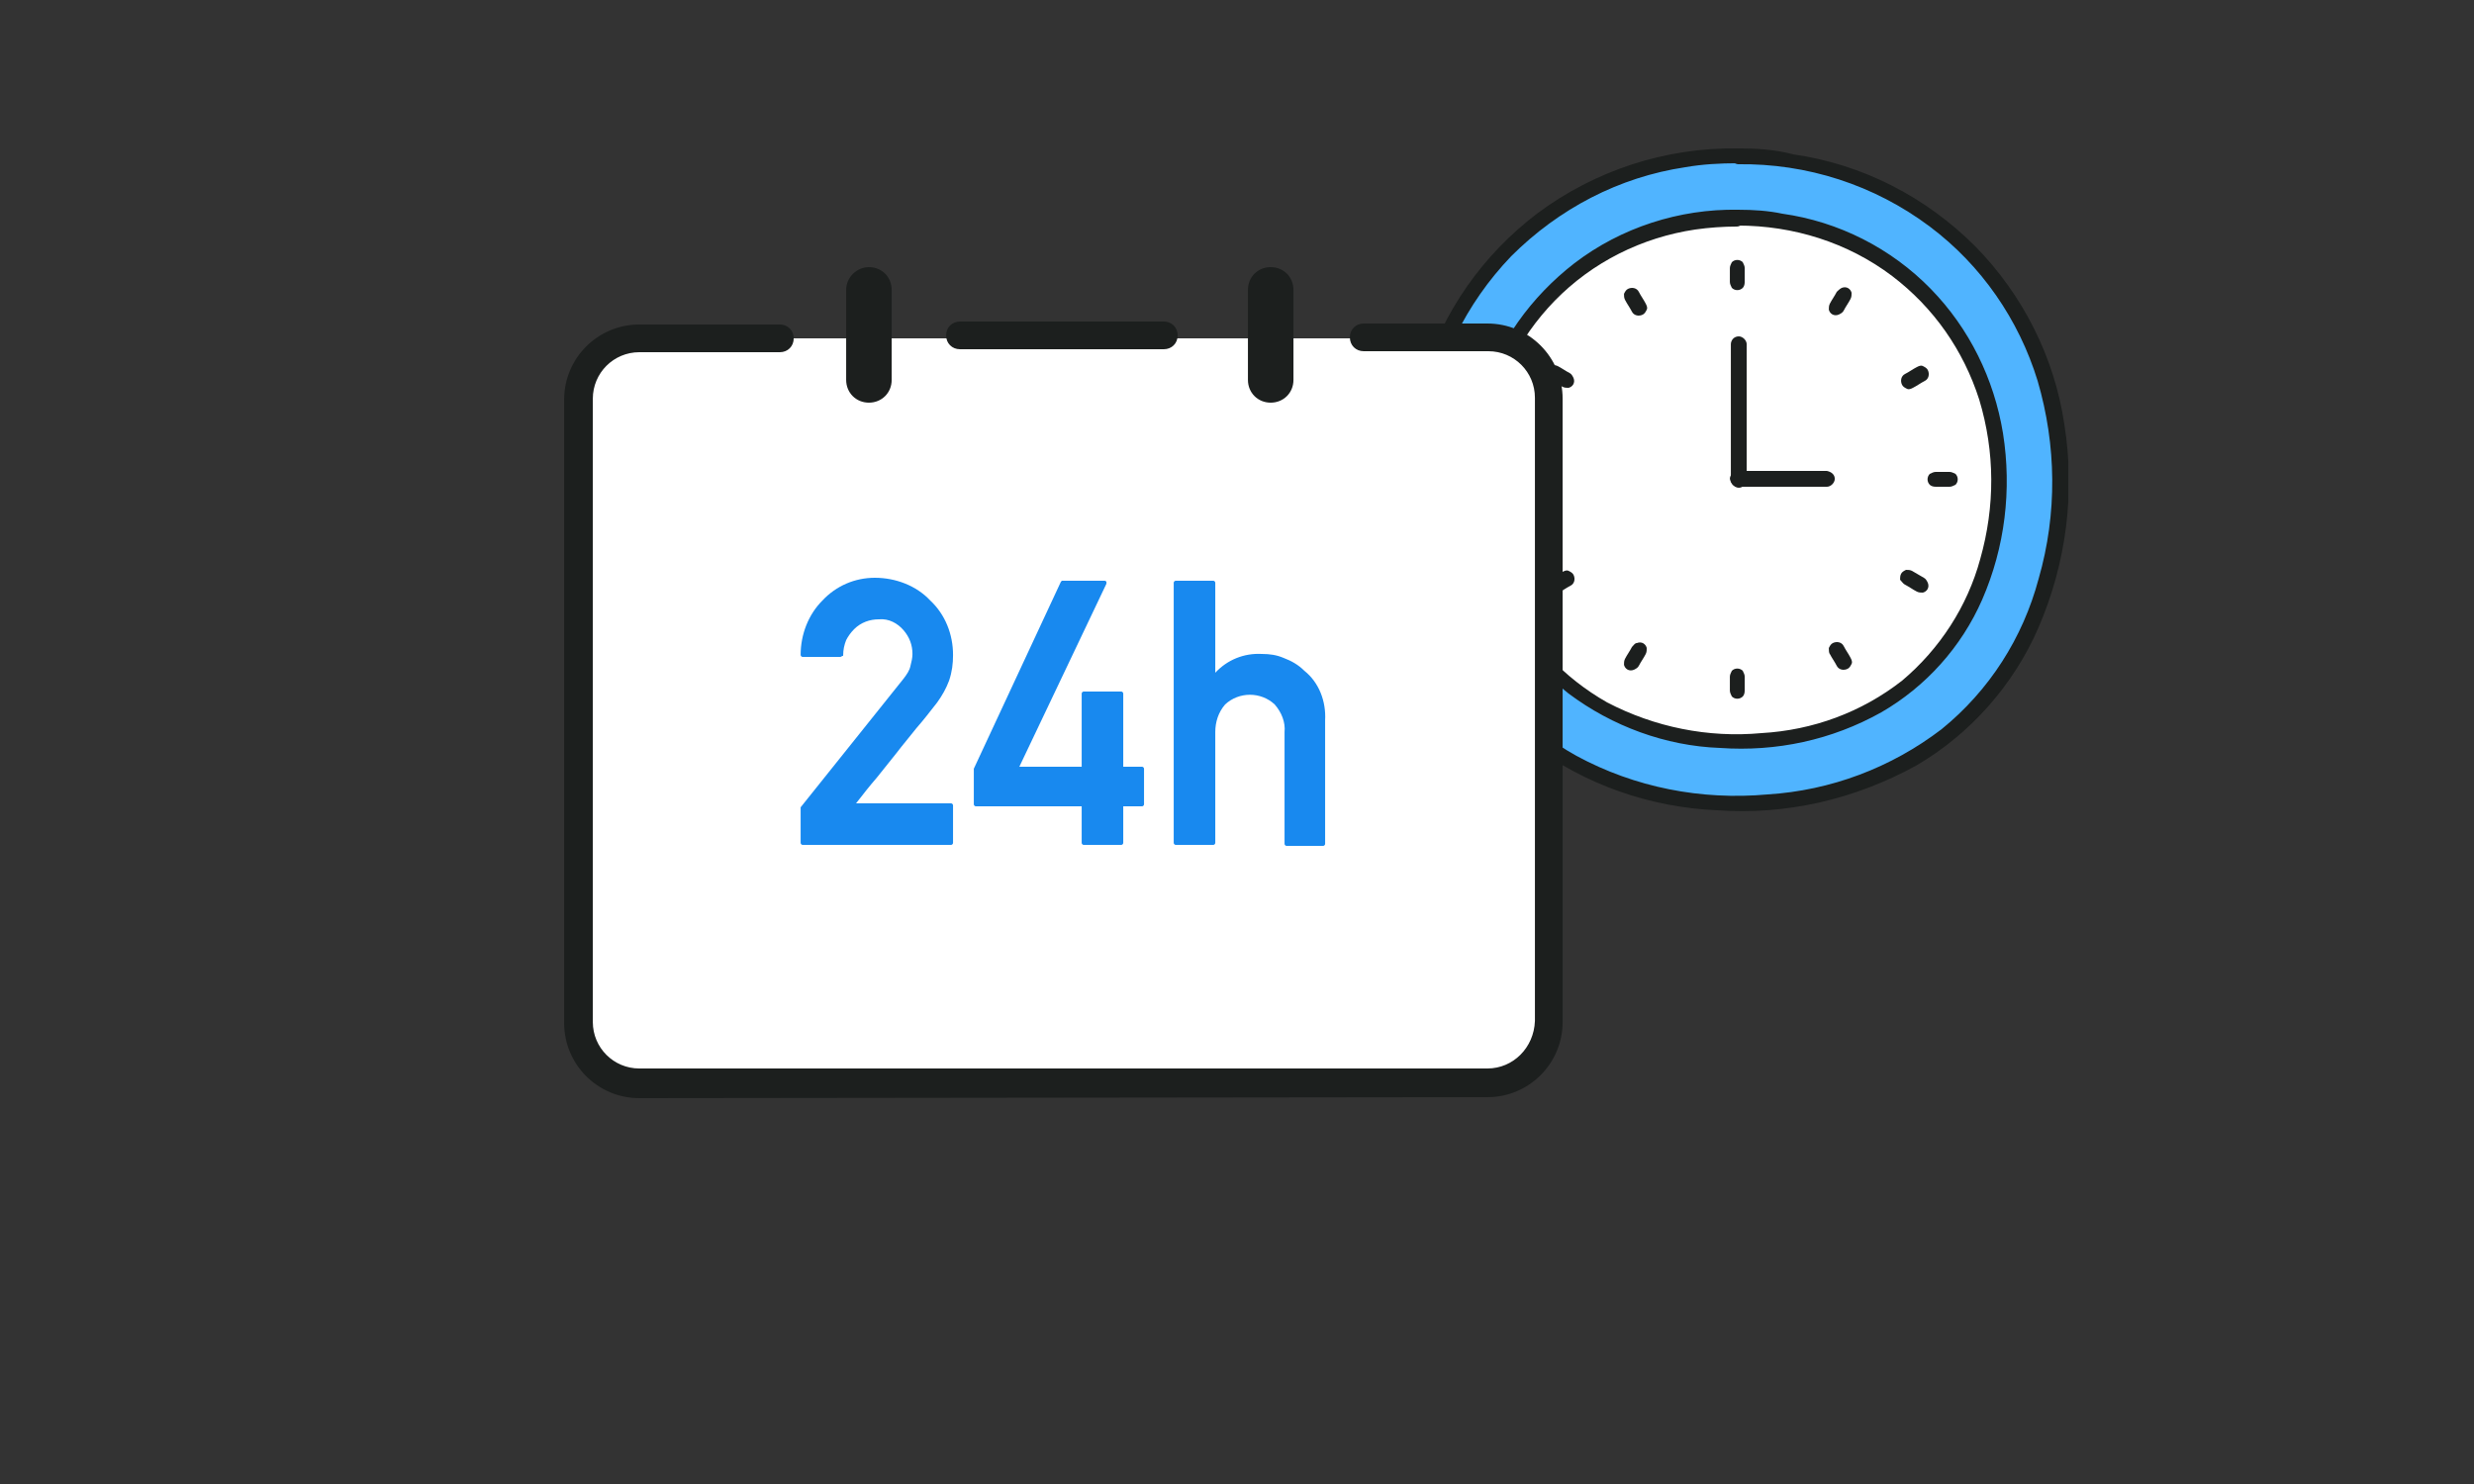 <?xml version="1.0" encoding="utf-8"?>
<!-- Generator: Adobe Illustrator 27.0.1, SVG Export Plug-In . SVG Version: 6.00 Build 0)  -->
<svg version="1.1" id="レイヤー_1" xmlns="http://www.w3.org/2000/svg" xmlns:xlink="http://www.w3.org/1999/xlink" x="0px"
	 y="0px" viewBox="0 0 250 150" style="enable-background:new 0 0 250 150;" xml:space="preserve">
<rect x="0" y="0" width="250" height="150" fill="#333333" stroke="none"/>
<style type="text/css">
	.st0{clip-path:url(#SVGID_00000149378599944874159020000002484283783542433955_);}
	.st1{fill:#50B4FF;}
	.st2{fill:#1C1F1E;}
	.st3{fill:#FFFFFF;}
	.st4{fill:none;}
	.st5{fill:#1889EF;}
</style>
<g id="グループ_168" transform="translate(57.005 15)">
	<g>
		<defs>
			<rect id="SVGID_1_" x="0" width="152" height="96"/>
		</defs>
		<clipPath id="SVGID_00000045583424472950536350000005937775513529517978_">
			<use xlink:href="#SVGID_1_"  style="overflow:visible;"/>
		</clipPath>
		
			<g id="グループ_167" transform="translate(0 0)" style="clip-path:url(#SVGID_00000045583424472950536350000005937775513529517978_);">
			<path id="パス_3211" class="st1" d="M118.6,0.8c-19.3,0-32.6,14.9-32.6,32.4c0,19.5,13.6,33,32.6,33c19.7,0,32.6-13.6,32.6-33
				C151.2,15.6,137.8,0.8,118.6,0.8"/>
			<path id="パス_3212" class="st2" d="M118.6,0c-7.3-0.1-14.4,2.2-20.3,6.6c-5.5,4.2-9.5,9.9-11.5,16.5c-2.1,6.9-2,14.2,0,21.1
				c1.9,6.3,5.7,11.9,10.9,16c5.4,4.1,12,6.4,18.8,6.7c7,0.5,13.9-1.1,20.1-4.5c5.5-3.2,9.9-8.2,12.4-14c2.8-6.5,3.7-13.6,2.6-20.5
				c-1-6.8-4.2-13.1-9-18c-5-5-11.4-8.3-18.4-9.3C122.3,0.1,120.5,0,118.6,0c-0.4,0-0.8,0.4-0.8,0.8c0,0.4,0.3,0.7,0.8,0.8
				c7-0.1,13.8,2.1,19.4,6.3c5.2,3.9,9,9.4,10.9,15.6c1.9,6.5,2,13.4,0.1,20c-1.6,6-5,11.3-9.8,15.2c-5.1,3.9-11.2,6.2-17.6,6.6
				c-6.7,0.6-13.4-0.7-19.3-3.9c-5.4-3-9.8-7.7-12.4-13.4c-1.4-3-2.3-6.2-2.7-9.5c-0.5-3.4-0.5-6.9,0-10.3c1-6.5,3.9-12.5,8.5-17.3
				c4.8-4.8,10.9-8,17.6-9c1.7-0.3,3.5-0.4,5.3-0.4c0.4,0,0.8-0.4,0.8-0.8C119.4,0.3,119,0,118.6,0"/>
			<path id="パス_3213" class="st3" d="M118.6,7C104.3,6.7,92.5,18,92.2,32.3c0,0.3,0,0.6,0,0.9c0,15.8,11,26.7,26.4,26.7
				c16,0,26.4-11,26.4-26.7c0.2-14.3-11.2-26-25.5-26.2C119.2,7,118.9,7,118.6,7"/>
			<path id="パス_3214" class="st2" d="M118.6,6.2c-5.9-0.1-11.8,1.8-16.5,5.4c-4.4,3.4-7.7,8-9.4,13.4C91,30.5,91,36.4,92.7,42
				c1.5,5.2,4.6,9.8,8.8,13.1c4.4,3.3,9.8,5.3,15.3,5.5c5.7,0.4,11.3-0.8,16.3-3.6c4.5-2.6,8.1-6.6,10.2-11.4
				c2.3-5.3,3-11.1,2.1-16.8c-0.9-5.5-3.4-10.6-7.3-14.6c-4-4.1-9.3-6.8-15-7.6C121.7,6.3,120.2,6.2,118.6,6.2
				c-0.4,0-0.8,0.4-0.8,0.8c0,0.4,0.3,0.7,0.8,0.8c5.6,0,11.1,1.7,15.6,5.1c4.2,3.2,7.2,7.5,8.8,12.5c1.6,5.3,1.6,10.8,0.1,16.1
				c-1.3,4.8-4.1,9.1-7.9,12.3c-4.1,3.2-9,5-14.2,5.3c-5.4,0.5-10.8-0.6-15.6-3.1c-4.4-2.5-7.9-6.2-10-10.8c-2.2-5-3-10.5-2.2-15.9
				c0.8-5.2,3.2-10.1,6.9-13.9c3.8-3.9,8.8-6.4,14.2-7.2c1.4-0.2,2.8-0.3,4.2-0.3c0.4,0,0.8-0.4,0.8-0.8
				C119.4,6.5,119,6.2,118.6,6.2"/>
			<path id="パス_3215" class="st2" d="M118.6,34.2h9c0.4,0,0.8-0.4,0.8-0.8c0-0.4-0.3-0.7-0.8-0.8h-9c-0.4,0-0.8,0.4-0.8,0.8
				C117.9,33.9,118.2,34.2,118.6,34.2"/>
			<path id="パス_3216" class="st2" d="M117.9,19.8v13.7c0,0.4,0.4,0.8,0.8,0.8c0.4,0,0.7-0.3,0.8-0.8c0-3.7,0-7.5,0-11.2v-2.5
				c0-0.4-0.4-0.8-0.8-0.8C118.2,19,117.9,19.4,117.9,19.8"/>
			<path id="パス_3217" class="st2" d="M117.8,12.1c0,0.5,0,0.9,0,1.4c0,0.2,0.1,0.4,0.2,0.6c0.3,0.3,0.8,0.3,1.1,0
				c0.1-0.1,0.2-0.3,0.2-0.6c0-0.5,0-0.9,0-1.4c0-0.2-0.1-0.4-0.2-0.6c-0.3-0.3-0.8-0.3-1.1,0c0,0,0,0,0,0l0,0
				C117.9,11.7,117.8,11.9,117.8,12.1z"/>
			<path id="パス_3218" class="st2" d="M117.8,53.4c0,0.5,0,0.9,0,1.4c0,0.2,0.1,0.4,0.2,0.6c0.3,0.3,0.8,0.3,1.1,0
				c0.1-0.1,0.2-0.3,0.2-0.6c0-0.5,0-0.9,0-1.4c0-0.2-0.1-0.4-0.2-0.6c-0.3-0.3-0.8-0.3-1.1,0c0,0,0,0,0,0l0,0
				C117.9,53,117.8,53.2,117.8,53.4z"/>
			<path id="パス_3219" class="st2" d="M140,32.7c-0.5,0-0.9,0-1.4,0c-0.2,0-0.4,0.1-0.6,0.2c-0.3,0.3-0.3,0.8,0,1.1c0,0,0,0,0,0
				c0.1,0.1,0.3,0.2,0.6,0.2h1.4c0.2,0,0.4-0.1,0.6-0.2c0.3-0.3,0.3-0.8,0-1.1l0,0C140.4,32.8,140.2,32.7,140,32.7L140,32.7z"/>
			<path id="パス_3220" class="st2" d="M98.6,32.7c-0.5,0-0.9,0-1.4,0c-0.2,0-0.4,0.1-0.6,0.2c-0.3,0.3-0.3,0.8,0,1.1c0,0,0,0,0,0
				c0.1,0.1,0.3,0.2,0.6,0.2h1.4c0.2,0,0.4-0.1,0.6-0.2c0.3-0.3,0.3-0.8,0-1.1l0,0C99,32.8,98.8,32.7,98.6,32.7L98.6,32.7z"/>
			<path id="パス_3221" class="st2" d="M107.2,15.3c0.2,0.4,0.5,0.8,0.7,1.2c0.2,0.4,0.7,0.5,1.1,0.3c0.2-0.1,0.3-0.3,0.4-0.5
				c0.1-0.2,0-0.4-0.1-0.6c-0.2-0.4-0.5-0.8-0.7-1.2c-0.2-0.4-0.7-0.5-1.1-0.3c-0.2,0.1-0.3,0.3-0.4,0.5
				C107.1,14.9,107.1,15.1,107.2,15.3z"/>
			<path id="パス_3222" class="st2" d="M127.9,51.1c0.2,0.4,0.5,0.8,0.7,1.2c0.2,0.4,0.7,0.5,1.1,0.3c0.2-0.1,0.3-0.3,0.4-0.5
				c0.1-0.2,0-0.4-0.1-0.6c-0.2-0.4-0.5-0.8-0.7-1.2c-0.2-0.4-0.7-0.5-1.1-0.3c-0.2,0.1-0.3,0.3-0.4,0.5
				C127.8,50.7,127.8,51,127.9,51.1z"/>
			<path id="パス_3223" class="st2" d="M136.7,22.1c-0.4,0.2-0.8,0.5-1.2,0.7c-0.4,0.2-0.5,0.7-0.3,1.1c0.1,0.2,0.3,0.3,0.5,0.4
				c0.2,0.1,0.4,0,0.6-0.1c0.4-0.2,0.8-0.5,1.2-0.7c0.4-0.2,0.5-0.7,0.3-1.1c-0.1-0.2-0.3-0.3-0.5-0.4
				C137.1,21.9,136.9,22,136.7,22.1"/>
			<path id="パス_3224" class="st2" d="M100.9,42.8c-0.4,0.2-0.8,0.5-1.2,0.7c-0.4,0.2-0.5,0.7-0.3,1.1c0.1,0.2,0.3,0.3,0.5,0.4
				c0.2,0.1,0.4,0,0.6-0.1c0.4-0.2,0.8-0.5,1.2-0.7c0.4-0.2,0.5-0.7,0.3-1.1c-0.1-0.2-0.3-0.3-0.5-0.4
				C101.3,42.6,101.1,42.7,100.9,42.8L100.9,42.8z"/>
			<path id="パス_3225" class="st2" d="M128.6,14.5c-0.2,0.4-0.5,0.8-0.7,1.2c-0.1,0.2-0.1,0.4-0.1,0.6c0.1,0.4,0.5,0.7,1,0.5
				c0,0,0,0,0,0c0.2-0.1,0.4-0.2,0.5-0.4c0.2-0.4,0.5-0.8,0.7-1.2c0.1-0.2,0.1-0.4,0.1-0.6c-0.1-0.4-0.5-0.7-1-0.5l0,0
				C128.9,14.2,128.7,14.4,128.6,14.5L128.6,14.5z"/>
			<path id="パス_3226" class="st2" d="M107.9,50.4c-0.2,0.4-0.5,0.8-0.7,1.2c-0.1,0.2-0.1,0.4-0.1,0.6c0.1,0.4,0.5,0.7,1,0.5
				c0.2-0.1,0.4-0.2,0.5-0.4c0.2-0.4,0.5-0.8,0.7-1.2c0.1-0.2,0.1-0.4,0.1-0.6c-0.1-0.4-0.5-0.7-1-0.5
				C108.2,50,108.1,50.2,107.9,50.4L107.9,50.4z"/>
			<path id="パス_3227" class="st2" d="M99.7,23.4c0.4,0.2,0.8,0.5,1.2,0.7c0.2,0.1,0.4,0.1,0.6,0.1c0.4-0.1,0.7-0.5,0.5-1l0,0
				c-0.1-0.2-0.2-0.4-0.4-0.5c-0.4-0.2-0.8-0.5-1.2-0.7c-0.2-0.1-0.4-0.1-0.6-0.1c-0.4,0.1-0.7,0.5-0.5,1
				C99.4,23.2,99.5,23.3,99.7,23.4"/>
			<path id="パス_3228" class="st2" d="M135.5,44.1c0.4,0.2,0.8,0.5,1.2,0.7c0.2,0.1,0.4,0.1,0.6,0.1c0.4-0.1,0.7-0.5,0.5-1l0,0
				c-0.1-0.2-0.2-0.4-0.4-0.5l-1.2-0.7c-0.2-0.1-0.4-0.1-0.6-0.1c-0.2,0.1-0.4,0.2-0.5,0.4c-0.1,0.2-0.1,0.4-0.1,0.6
				C135.2,43.8,135.3,44,135.5,44.1L135.5,44.1z"/>
			<path id="パス_3229" class="st3" d="M21.8,19.2H7.6c-3.4,0-6.2,2.8-6.2,6.2v0c0,18.3,0,49.7,0,63c0,3.4,2.8,6.2,6.2,6.2
				c0,0,0,0,0,0h0c22.8,0,63.2,0,85.7,0c3.4,0,6.2-2.8,6.2-6.2c0,0,0,0,0,0v0c0-19.5,0-45.5,0-63c0-3.4-2.8-6.2-6.2-6.2c0,0,0,0,0,0
				H80.8"/>
			<path id="パス_3230" class="st2" d="M7.6,96C3.4,96,0,92.6,0,88.4l0-63c0-4.2,3.4-7.6,7.6-7.6c0,0,0,0,0,0h14.2
				c0.8,0,1.4,0.6,1.4,1.4s-0.6,1.4-1.4,1.4l0,0H7.6c-2.6,0-4.7,2.1-4.7,4.7l0,63c0,2.6,2.1,4.7,4.7,4.7l85.7,0
				c2.6,0,4.7-2.1,4.8-4.8l0-63c0-2.6-2.1-4.7-4.7-4.7H80.8c-0.8,0-1.4-0.6-1.4-1.4s0.6-1.4,1.4-1.4h12.5c4.2,0,7.6,3.4,7.6,7.6
				l0,63c0,4.2-3.4,7.6-7.6,7.6L7.6,96z"/>
			<path id="パス_3231" class="st2" d="M69.1,14.3v9.1c0,1.3,1,2.3,2.3,2.3c1.3,0,2.3-1,2.3-2.3v-9.1c0-1.3-1-2.3-2.3-2.3
				C70.1,12,69.1,13,69.1,14.3"/>
			<path id="パス_3232" class="st2" d="M28.5,14.3c0,3,0,6.1,0,9.1c0,1.3,1,2.3,2.3,2.3c1.3,0,2.3-1,2.3-2.3v-9.1
				c0-1.3-1-2.3-2.3-2.3C29.6,12,28.5,13,28.5,14.3z"/>
			<line id="線_5" class="st4" x1="40" y1="18.9" x2="60.6" y2="18.9"/>
			<path id="パス_3233" class="st2" d="M60.6,20.3H40c-0.8,0-1.4-0.6-1.4-1.4s0.6-1.4,1.4-1.4h20.6c0.8,0,1.4,0.6,1.4,1.4
				S61.4,20.3,60.6,20.3"/>
			<path id="パス_3234" class="st5" d="M24.1,70.4c-0.1,0-0.2-0.1-0.2-0.2c0,0,0,0,0,0v-3.6l10.4-13v0c0.3-0.4,0.6-0.8,0.7-1.3
				c0.1-0.4,0.2-0.8,0.2-1.2c0-0.9-0.3-1.7-0.9-2.4c-0.6-0.7-1.5-1.2-2.5-1.1c-0.9,0-1.8,0.3-2.5,1c-0.3,0.3-0.6,0.7-0.8,1.1
				c-0.2,0.5-0.3,1-0.3,1.5c0,0.1,0,0.1-0.1,0.1c0,0-0.1,0.1-0.2,0.1h-3.8c-0.1,0-0.2-0.1-0.2-0.2c0,0,0,0,0,0
				c0-2.1,0.8-4.1,2.2-5.5c1.4-1.5,3.3-2.3,5.3-2.3c2.1,0,4.2,0.8,5.6,2.3h0c1.5,1.4,2.3,3.4,2.3,5.5c0,0.9-0.1,1.7-0.4,2.6
				c-0.3,0.8-0.7,1.5-1.2,2.2v0c-0.7,0.9-1.4,1.8-2.1,2.6c-0.7,0.9-1.4,1.7-2,2.5l-2,2.5c-0.7,0.8-1.4,1.7-2.1,2.6h9.6
				c0.1,0,0.2,0.1,0.2,0.2c0,0,0,0,0,0v3.8c0,0.1-0.1,0.2-0.2,0.2c0,0,0,0,0,0L24.1,70.4z"/>
			<path id="パス_3235" class="st5" d="M41.6,66.5c-0.1,0-0.2-0.1-0.2-0.2c0,0,0,0,0,0v-3.6l8.8-18.9c0,0,0.1-0.1,0.1-0.1
				c0,0,0.1,0,0.1,0h4.2c0.1,0,0.1,0,0.2,0.1c0,0.1,0,0.2,0,0.2L46,62.5h6.3v-7.4c0-0.1,0.1-0.2,0.2-0.2h3.8c0.1,0,0.2,0.1,0.2,0.2
				v7.4h1.9c0.1,0,0.2,0.1,0.2,0.2v3.6c0,0.1-0.1,0.2-0.2,0.2h-1.9v3.7c0,0.1-0.1,0.2-0.2,0.2c0,0,0,0,0,0h-3.8
				c-0.1,0-0.2-0.1-0.2-0.2c0,0,0,0,0,0v-3.7H41.6z"/>
			<path id="パス_3236" class="st5" d="M61.8,70.4c-0.1,0-0.2-0.1-0.2-0.2c0,0,0,0,0,0V43.9c0-0.1,0.1-0.2,0.2-0.2c0,0,0,0,0,0
				h3.8c0.1,0,0.2,0.1,0.2,0.2c0,0,0,0,0,0V53c1.2-1.3,2.9-2,4.7-1.9c0.8,0,1.5,0.1,2.2,0.4c0.8,0.3,1.5,0.7,2.1,1.3
				c1.5,1.2,2.2,3.1,2.1,5v12.5c0,0.1-0.1,0.2-0.2,0.2c0,0,0,0,0,0H73c-0.1,0-0.2-0.1-0.2-0.2c0,0,0,0,0,0V59c0.1-1-0.3-2-1-2.8
				c-1.4-1.3-3.6-1.3-5,0c-0.7,0.8-1,1.8-1,2.8v11.2c0,0.1-0.1,0.2-0.2,0.2c0,0,0,0,0,0H61.8z"/>
		</g>
	</g>
</g>
</svg>